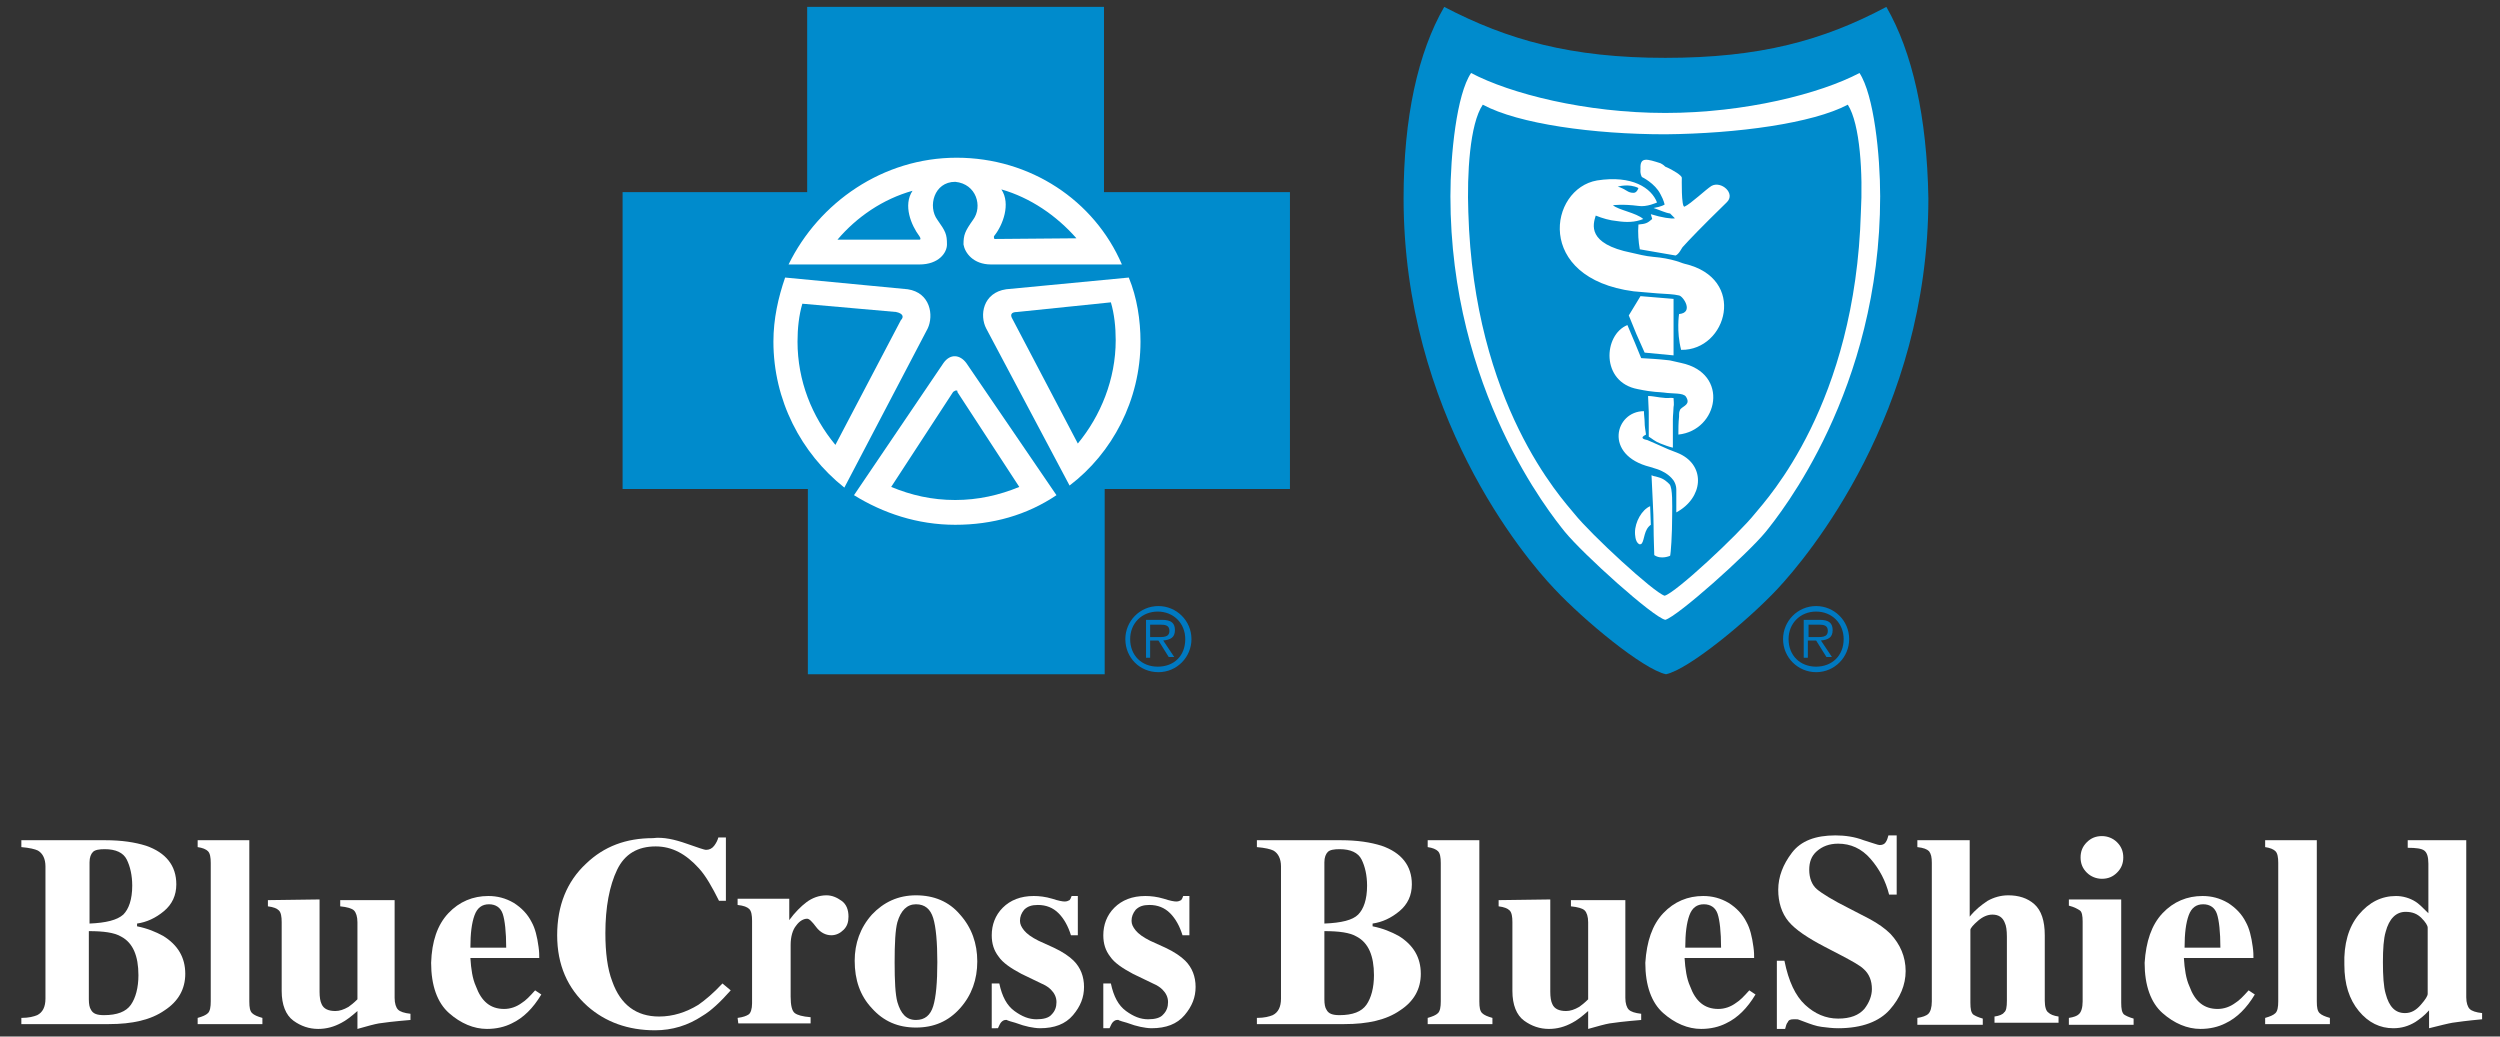<?xml version="1.0" encoding="utf-8"?>
<svg xmlns="http://www.w3.org/2000/svg" xmlns:xlink="http://www.w3.org/1999/xlink" fill="#FFFFFF" version="1.1" x="0px" y="0px" viewBox="0 0 363 150.5" style="enable-background:new 0 0 363 150.5;">
<rect x="0" y="0" width="363" height="150.5" fill="#333333" stroke="none"/>
<style type="text/css">
	.st0{fill:#FFFFFF;}
	.st1{fill:#008BCC;}
	.st2{fill:#0079C1;}
</style>
<g id="Layer_2_00000118388620354030842280000017825869982435388562_">
	<circle class="st0" cx="138.7" cy="49.3" r="28.3"/>
	<path class="st1" d="M138.9,56.7c-0.2,0-0.2,0-0.5,0.2l-9,13.8c2.9,1.2,5.9,1.9,9.3,1.9c3.3,0,6.4-0.7,9.3-1.9l-9-13.8   C139.1,56.7,138.9,56.7,138.9,56.7z M130.1,45.3l-13.6-1.2c-0.5,1.7-0.7,3.6-0.7,5.5c0,5.7,2.1,10.9,5.5,15l9.5-18.1   C131.3,46,131.1,45.5,130.1,45.3z"/>
	<path class="st1" d="M160.3,27.9V1h-43.1v26.9H90.4V71h26.9v26.9h43.1V71h26.9V27.9H160.3z M138.9,22.9c10.7,0,20,6.2,24,15.5h-19   c-2.6,0-3.8-1.7-4-2.9c0-1.4,0.2-1.9,1.4-3.6c1.4-1.9,0.5-5.2-2.6-5.5c-3.1,0-4,3.6-2.6,5.5c1.2,1.7,1.4,2.1,1.4,3.6   c0,1.2-1.2,2.9-4,2.9h-19C118.9,29.4,128.2,22.9,138.9,22.9z M112.3,49.6c0-3.3,0.7-6.4,1.7-9.3l17.8,1.7c3.3,0.5,3.8,3.8,2.9,5.7   l-12.1,23.1C116.3,65.8,112.3,58.1,112.3,49.6z M153.4,71.9c-4.3,2.9-9.3,4.3-14.7,4.3c-5.5,0-10.5-1.7-14.7-4.3l13-19.2   c1-1.4,2.4-1.2,3.3,0L153.4,71.9z M155.3,70.5l-12.1-22.8c-1-1.9-0.5-5.2,2.9-5.7l17.8-1.7c1.2,2.9,1.7,6.2,1.7,9.3   C165.6,58.1,161.5,65.8,155.3,70.5z"/>
	<path class="st1" d="M156.3,34.6c-2.9-3.3-6.7-5.9-10.9-7.1c1.4,2.1,0.2,5.2-1,6.7c-0.2,0.2,0,0.5,0,0.5L156.3,34.6L156.3,34.6z    M147.7,45.3c-1,0-1,0.5-0.7,1l9.5,18.1c3.3-4,5.5-9.3,5.5-15c0-1.9-0.2-3.8-0.7-5.5L147.7,45.3z M132.5,27.7   c-4.3,1.2-8.1,3.8-10.9,7.1h11.9c0.2,0,0.2-0.2,0-0.5C132.3,32.7,131.1,29.8,132.5,27.7z"/>
	<path d="M3.1,147.8c1.1,0,1.8-0.2,2.3-0.4c0.8-0.4,1.2-1.2,1.2-2.4v-19.2c0-1.1-0.4-1.9-1.1-2.3c-0.4-0.2-1.2-0.4-2.4-0.5v-1h12.2   c2.4,0,4.3,0.3,5.9,0.8c2.9,1,4.4,2.9,4.4,5.6c0,1.6-0.6,2.9-1.8,3.9c-1.2,1-2.5,1.6-3.9,1.8v0.4c1.5,0.3,2.7,0.8,3.8,1.4   c2.1,1.3,3.2,3.1,3.2,5.5c0,2.2-1,4-3,5.3c-2,1.4-4.7,2-8.1,2H3.1V147.8z M17.9,132.8c0.8-0.8,1.3-2.2,1.3-4.2   c0-1.5-0.3-2.8-0.8-3.8s-1.6-1.5-3.2-1.5c-0.8,0-1.4,0.1-1.7,0.4s-0.5,0.8-0.5,1.5v8.9C15.4,134,17,133.6,17.9,132.8z M13.2,146.6   c0.3,0.6,0.9,0.8,1.9,0.8c1.9,0,3.2-0.5,3.9-1.5s1.1-2.5,1.1-4.3c0-2.8-0.8-4.7-2.5-5.6c-1-0.6-2.6-0.8-4.7-0.8v9.9   C12.9,145.8,13,146.3,13.2,146.6z"/>
	<path d="M28.7,147.8c0.7-0.2,1.2-0.4,1.5-0.7s0.4-0.9,0.4-1.7v-20.1c0-0.8-0.1-1.4-0.4-1.7s-0.8-0.5-1.5-0.6v-1h7.5v23.4   c0,0.9,0.1,1.4,0.4,1.7c0.3,0.3,0.8,0.5,1.5,0.7v0.9h-9.4C28.7,148.7,28.7,147.8,28.7,147.8z"/>
	<path d="M46.4,130.6V144c0,0.8,0.1,1.4,0.3,1.8c0.3,0.7,1,1,2,1c0.6,0,1.2-0.2,1.9-0.6c0.3-0.2,0.8-0.6,1.3-1.1v-11.2   c0-0.8-0.2-1.4-0.5-1.7s-1-0.5-2-0.6v-0.9h7.9v14.2c0,0.8,0.2,1.4,0.5,1.7s0.9,0.5,1.8,0.6v0.9c-2.4,0.2-4,0.4-4.6,0.5   s-1.7,0.4-3.1,0.8v-2.6c-0.9,0.8-1.7,1.4-2.3,1.7c-1.1,0.6-2.2,0.9-3.4,0.9c-1.3,0-2.5-0.4-3.6-1.2s-1.7-2.3-1.7-4.3v-10   c0-0.8-0.1-1.4-0.4-1.7c-0.3-0.3-0.8-0.5-1.6-0.6v-0.9L46.4,130.6L46.4,130.6z"/>
	<path d="M65.1,132.6c1.6-1.7,3.6-2.5,5.8-2.5c1.3,0,2.5,0.3,3.7,1c1.1,0.7,2,1.6,2.6,2.8c0.5,0.9,0.8,2.1,1,3.6   c0.1,0.7,0.1,1.2,0.1,1.6h-10c0.1,1.6,0.3,3,0.8,4.1c0.8,2.2,2.1,3.3,4.1,3.3c0.9,0,1.8-0.3,2.6-0.9c0.5-0.3,1.1-0.9,1.9-1.8   l0.9,0.6c-1.2,2-2.6,3.4-4.3,4.2c-1,0.5-2.2,0.8-3.6,0.8c-1.9,0-3.8-0.8-5.5-2.3s-2.6-4-2.6-7.3C62.7,136.7,63.5,134.3,65.1,132.6z    M73.5,137.6c0-2.3-0.2-4-0.5-4.9s-1-1.4-2-1.4s-1.7,0.5-2.1,1.6s-0.6,2.6-0.6,4.7L73.5,137.6L73.5,137.6z"/>
	<path d="M99.7,122.5c1.7,0.6,2.6,0.9,2.8,0.9c0.5,0,0.9-0.2,1.2-0.6c0.3-0.4,0.5-0.8,0.6-1.2h1.1v9.2h-1c-1-2-1.9-3.6-2.9-4.7   c-1.9-2.1-3.9-3.2-6.3-3.2c-2.6,0-4.5,1.1-5.6,3.4c-1.1,2.3-1.7,5.4-1.7,9.2c0,2.8,0.3,5.2,1,7c1.2,3.4,3.5,5.1,6.8,5.1   c2,0,3.9-0.6,5.7-1.7c1-0.7,2.2-1.7,3.5-3.1l1.2,1c-1.5,1.7-2.9,3-4.1,3.7c-2.1,1.4-4.4,2.1-6.9,2.1c-3.9,0-7.2-1.2-9.8-3.5   c-2.9-2.6-4.4-6-4.4-10.3s1.4-7.8,4.2-10.4c2.6-2.5,5.8-3.7,9.7-3.7C96.3,121.5,98,121.9,99.7,122.5z"/>
	<path d="M107.1,147.8c0.8-0.1,1.3-0.3,1.6-0.5s0.5-0.8,0.5-1.6v-1.2v-10.8c0-0.8-0.1-1.4-0.4-1.7s-0.8-0.5-1.7-0.6v-0.9h7.5v3.1   c0.8-1.1,1.7-2,2.5-2.6s1.8-1,2.9-1c0.8,0,1.5,0.3,2.2,0.8s1,1.3,1,2.3c0,0.8-0.2,1.4-0.7,1.9s-1.1,0.8-1.8,0.8   c-0.8,0-1.6-0.4-2.2-1.2s-1-1.2-1.3-1.2c-0.5,0-1.1,0.3-1.6,1c-0.5,0.6-0.8,1.6-0.8,2.8v7.5c0,1.3,0.2,2.1,0.6,2.4   c0.4,0.3,1.1,0.5,2.3,0.6v0.9h-10.5L107.1,147.8L107.1,147.8z"/>
	<path d="M126.6,132.8c1.7-1.8,3.8-2.8,6.4-2.8s4.8,0.9,6.4,2.8c1.7,1.9,2.5,4.2,2.5,6.8s-0.8,4.9-2.5,6.8s-3.8,2.8-6.4,2.8   c-2.6,0-4.7-0.9-6.4-2.8c-1.7-1.8-2.5-4.1-2.5-6.9C124.1,137,124.9,134.7,126.6,132.8z M130.3,145.5c0.5,1.7,1.3,2.6,2.7,2.6   c1.3,0,2.1-0.7,2.5-2s0.6-3.4,0.6-6.4c0-2.9-0.2-5.1-0.6-6.4c-0.4-1.3-1.2-2-2.5-2s-2.2,0.9-2.7,2.6c-0.3,1.1-0.4,3.1-0.4,5.8   C129.9,142.5,130,144.4,130.3,145.5z"/>
	<path d="M144,142.8h1.1c0.4,1.9,1.1,3.2,2.2,4c1.1,0.8,2.1,1.2,3.2,1.2c1,0,1.8-0.2,2.2-0.7c0.5-0.5,0.7-1.1,0.7-1.8   s-0.3-1.3-0.8-1.8c-0.3-0.3-0.7-0.6-1.4-0.9l-2.9-1.4c-1.5-0.8-2.7-1.6-3.3-2.5c-0.7-0.9-1-1.9-1-3.1c0-1.5,0.5-2.9,1.6-4   s2.6-1.7,4.5-1.7c0.8,0,1.7,0.1,2.7,0.4c0.9,0.3,1.5,0.4,1.8,0.4s0.5-0.1,0.7-0.2c0.1-0.1,0.2-0.3,0.3-0.6h0.9v5.7h-1   c-0.4-1.3-1-2.4-1.8-3.2s-1.8-1.2-3-1.2c-0.9,0-1.5,0.2-2,0.7c-0.4,0.5-0.6,1-0.6,1.6c0,0.5,0.2,0.9,0.6,1.4c0.4,0.5,1.1,1,2.1,1.5   l2.2,1c1.3,0.6,2.3,1.3,2.9,1.9c1,1,1.5,2.3,1.5,3.8s-0.5,2.8-1.6,4.1s-2.7,1.9-4.8,1.9c-0.5,0-1.1-0.1-1.6-0.2s-1.2-0.3-2-0.6   l-0.7-0.2c-0.2-0.1-0.4-0.1-0.5-0.2c-0.1,0-0.1,0-0.2,0c-0.2,0-0.4,0.1-0.6,0.3c-0.2,0.2-0.3,0.5-0.5,0.9H144V142.8z"/>
	<path d="M160.2,142.8h1.1c0.4,1.9,1.1,3.2,2.2,4c1.1,0.8,2.1,1.2,3.2,1.2c1,0,1.8-0.2,2.2-0.7c0.5-0.5,0.7-1.1,0.7-1.8   s-0.3-1.3-0.8-1.8c-0.3-0.3-0.7-0.6-1.4-0.9l-2.9-1.4c-1.5-0.8-2.7-1.6-3.3-2.5c-0.7-0.9-1-1.9-1-3.1c0-1.5,0.5-2.9,1.6-4   s2.6-1.7,4.5-1.7c0.8,0,1.7,0.1,2.7,0.4c0.9,0.3,1.5,0.4,1.8,0.4s0.5-0.1,0.7-0.2c0.1-0.1,0.2-0.3,0.3-0.6h0.9v5.7h-1   c-0.4-1.3-1-2.4-1.8-3.2s-1.8-1.2-3-1.2c-0.9,0-1.5,0.2-2,0.7c-0.4,0.5-0.6,1-0.6,1.6c0,0.5,0.2,0.9,0.6,1.4c0.4,0.5,1.1,1,2.1,1.5   l2.2,1c1.3,0.6,2.3,1.3,2.9,1.9c1,1,1.5,2.3,1.5,3.8s-0.5,2.8-1.6,4.1s-2.7,1.9-4.8,1.9c-0.5,0-1.1-0.1-1.6-0.2s-1.2-0.3-2-0.6   l-0.7-0.2c-0.2-0.1-0.4-0.1-0.5-0.2c-0.1,0-0.1,0-0.2,0c-0.2,0-0.4,0.1-0.6,0.3c-0.2,0.2-0.3,0.5-0.5,0.9h-0.9L160.2,142.8   L160.2,142.8z"/>
	<path d="M182.5,147.8c1.1,0,1.8-0.2,2.3-0.4c0.8-0.4,1.2-1.2,1.2-2.4v-19.2c0-1.1-0.4-1.9-1.1-2.3c-0.4-0.2-1.2-0.4-2.4-0.5v-1   h12.2c2.4,0,4.3,0.3,5.9,0.8c2.9,1,4.4,2.9,4.4,5.6c0,1.6-0.6,2.9-1.8,3.9s-2.5,1.6-3.9,1.8v0.4c1.5,0.3,2.7,0.8,3.8,1.4   c2.1,1.3,3.2,3.1,3.2,5.5c0,2.2-1,4-3,5.3c-2,1.4-4.7,2-8.1,2h-12.7L182.5,147.8L182.5,147.8z M197.2,132.8   c0.8-0.8,1.3-2.2,1.3-4.2c0-1.5-0.3-2.8-0.8-3.8s-1.6-1.5-3.2-1.5c-0.8,0-1.4,0.1-1.7,0.4s-0.5,0.8-0.5,1.5v8.9   C194.8,134,196.4,133.6,197.2,132.8z M192.6,146.6c0.3,0.6,0.9,0.8,1.9,0.8c1.9,0,3.2-0.5,3.9-1.5s1.1-2.5,1.1-4.3   c0-2.8-0.8-4.7-2.5-5.6c-1-0.6-2.6-0.8-4.7-0.8v9.9C192.3,145.8,192.4,146.3,192.6,146.6z"/>
	<path d="M207.3,147.8c0.7-0.2,1.2-0.4,1.5-0.7s0.4-0.9,0.4-1.7v-20.1c0-0.8-0.1-1.4-0.4-1.7s-0.8-0.5-1.5-0.6v-1h7.5v23.4   c0,0.9,0.1,1.4,0.4,1.7c0.3,0.3,0.8,0.5,1.5,0.7v0.9h-9.4V147.8z"/>
	<path d="M225.1,130.6V144c0,0.8,0.1,1.4,0.3,1.8c0.3,0.7,1,1,2,1c0.6,0,1.2-0.2,1.9-0.6c0.3-0.2,0.8-0.6,1.3-1.1v-11.2   c0-0.8-0.2-1.4-0.5-1.7s-1-0.5-2-0.6v-0.9h7.9v14.2c0,0.8,0.2,1.4,0.5,1.7s0.9,0.5,1.8,0.6v0.9c-2.4,0.2-4,0.4-4.6,0.5   s-1.7,0.4-3.1,0.8v-2.6c-0.9,0.8-1.7,1.4-2.3,1.7c-1.1,0.6-2.2,0.9-3.4,0.9c-1.3,0-2.5-0.4-3.6-1.2s-1.7-2.3-1.7-4.3v-10   c0-0.8-0.1-1.4-0.4-1.7c-0.3-0.3-0.8-0.5-1.6-0.6v-0.9L225.1,130.6L225.1,130.6z"/>
	<path d="M241.5,132.6c1.6-1.7,3.6-2.5,5.8-2.5c1.3,0,2.5,0.3,3.7,1c1.1,0.7,2,1.6,2.6,2.8c0.5,0.9,0.8,2.1,1,3.6   c0.1,0.7,0.1,1.2,0.1,1.6h-10.1c0.1,1.6,0.3,3,0.8,4.1c0.8,2.2,2.1,3.3,4.1,3.3c0.9,0,1.8-0.3,2.6-0.9c0.5-0.3,1.1-0.9,1.9-1.8   l0.9,0.6c-1.2,2-2.6,3.4-4.3,4.2c-1,0.5-2.2,0.8-3.6,0.8c-1.9,0-3.8-0.8-5.5-2.3s-2.6-4-2.6-7.3   C239.1,136.7,239.9,134.3,241.5,132.6z M249.9,137.6c0-2.3-0.2-4-0.5-4.9s-1-1.4-2-1.4s-1.7,0.5-2.1,1.6c-0.4,1.1-0.6,2.6-0.6,4.7   L249.9,137.6L249.9,137.6z"/>
	<path d="M258,139.5h1.1c0.6,3,1.6,5.1,3,6.4s3,2,4.8,2s3-0.5,3.8-1.4c0.7-0.9,1.1-1.9,1.1-2.9c0-1.2-0.4-2.2-1.2-2.9   c-0.5-0.5-1.6-1.1-3.1-1.9l-2.5-1.3c-2.5-1.3-4.3-2.5-5.3-3.7s-1.5-2.8-1.5-4.6c0-1.9,0.7-3.7,2-5.4s3.4-2.5,6.3-2.5   c1.4,0,2.8,0.2,4.1,0.7c1.3,0.4,2.1,0.7,2.3,0.7c0.4,0,0.7-0.1,0.9-0.4c0.2-0.3,0.3-0.6,0.4-1h1.2v8.6h-1.1c-0.5-2-1.4-3.7-2.7-5.2   s-2.9-2.2-4.7-2.2c-1.3,0-2.3,0.4-3.1,1.1s-1.1,1.6-1.1,2.7c0,1.2,0.4,2.2,1.1,2.8c0.7,0.6,2.3,1.6,4.7,2.8l2.9,1.5   c1.3,0.7,2.3,1.4,3.1,2.2c1.4,1.5,2.2,3.3,2.2,5.4c0,2-0.8,3.9-2.3,5.6s-4,2.7-7.5,2.7c-0.8,0-1.6-0.1-2.4-0.2   c-0.8-0.1-1.6-0.4-2.4-0.7l-0.8-0.3c-0.2-0.1-0.3-0.1-0.5-0.1s-0.3,0-0.4,0c-0.4,0-0.7,0.1-0.8,0.4c-0.2,0.2-0.3,0.6-0.4,1H258   V139.5z"/>
	<path d="M278.4,147.8c0.7-0.1,1.3-0.3,1.6-0.6c0.3-0.3,0.5-0.9,0.5-1.8v-20.1c0-0.8-0.1-1.3-0.4-1.7c-0.3-0.3-0.8-0.5-1.7-0.6v-1   h7.6v11.1c0.8-1,1.7-1.7,2.6-2.3c0.9-0.5,1.9-0.8,3-0.8c1.5,0,2.8,0.4,3.8,1.3c1,0.9,1.5,2.4,1.5,4.5v9.5c0,0.9,0.2,1.5,0.5,1.7   c0.3,0.3,0.8,0.5,1.5,0.6v0.9h-9.3v-0.9c0.7-0.1,1.2-0.3,1.4-0.6c0.3-0.2,0.4-0.8,0.4-1.7V136c0-0.9-0.1-1.6-0.3-2   c-0.3-0.8-0.9-1.2-1.8-1.2c-0.7,0-1.4,0.3-2.1,0.9c-0.7,0.6-1.1,1.1-1.1,1.3v10.6c0,0.9,0.1,1.4,0.4,1.7c0.3,0.2,0.7,0.4,1.4,0.6   v0.9h-9.5V147.8z"/>
	<path d="M300.4,147.8c0.7-0.1,1.2-0.3,1.4-0.5c0.4-0.3,0.6-1,0.6-1.9v-11.6c0-0.8-0.1-1.4-0.4-1.6s-0.8-0.5-1.6-0.7v-0.9h7.6v15   c0,0.9,0.1,1.4,0.4,1.7c0.3,0.2,0.7,0.4,1.4,0.6v0.9h-9.4V147.8z M303,122.3c0.6-0.6,1.3-0.9,2.2-0.9c0.8,0,1.6,0.3,2.2,0.9   s0.9,1.3,0.9,2.2s-0.3,1.6-0.9,2.2s-1.3,0.9-2.2,0.9c-0.8,0-1.6-0.3-2.2-0.9s-0.9-1.3-0.9-2.2S302.4,122.9,303,122.3z"/>
	<path d="M314,132.6c1.6-1.7,3.6-2.5,5.8-2.5c1.3,0,2.5,0.3,3.7,1c1.1,0.7,2,1.6,2.6,2.8c0.5,0.9,0.8,2.1,1,3.6   c0.1,0.7,0.1,1.2,0.1,1.6h-10.1c0.1,1.6,0.3,3,0.8,4.1c0.8,2.2,2.1,3.3,4.1,3.3c0.9,0,1.8-0.3,2.6-0.9c0.5-0.3,1.1-0.9,1.9-1.8   l0.9,0.6c-1.2,2-2.6,3.4-4.3,4.2c-1,0.5-2.2,0.8-3.6,0.8c-1.9,0-3.8-0.8-5.5-2.3s-2.6-4-2.6-7.3C311.6,136.7,312.4,134.3,314,132.6   z M322.4,137.6c0-2.3-0.2-4-0.5-4.9s-1-1.4-2-1.4s-1.7,0.5-2.1,1.6s-0.6,2.6-0.6,4.7L322.4,137.6L322.4,137.6z"/>
	<path d="M328.9,147.8c0.7-0.2,1.2-0.4,1.5-0.7s0.4-0.9,0.4-1.7v-20.1c0-0.8-0.1-1.4-0.4-1.7s-0.8-0.5-1.5-0.6v-1h7.5v23.4   c0,0.9,0.1,1.4,0.4,1.7s0.8,0.5,1.5,0.7v0.9h-9.4V147.8z"/>
	<path d="M342.5,132.8c1.5-1.8,3.3-2.7,5.4-2.7c1,0,2,0.3,2.8,0.8c0.5,0.3,1.1,0.9,1.9,1.7v-7.2c0-1-0.2-1.6-0.6-1.9   s-1.2-0.4-2.4-0.4V122h8.5v22.8c0,0.8,0.2,1.4,0.5,1.7s0.9,0.5,1.8,0.6v0.9c-2.2,0.2-3.6,0.4-4.3,0.5c-0.6,0.1-1.8,0.4-3.4,0.8   v-2.6c-0.7,0.8-1.4,1.3-2,1.7c-1,0.6-2,0.9-3.2,0.9c-1.9,0-3.6-0.8-5-2.5s-2.1-3.9-2.1-6.7C340.3,137.1,341,134.6,342.5,132.8z    M351.5,145.9c0.7-0.8,1-1.3,1-1.6v-9.6c0-0.3-0.3-0.8-0.9-1.4c-0.6-0.6-1.3-0.9-2.3-0.9c-1.4,0-2.4,1-2.9,2.9   c-0.3,1-0.4,2.5-0.4,4.4c0,2,0.1,3.6,0.4,4.6c0.5,1.9,1.4,2.8,2.8,2.8C350.1,147.1,350.8,146.7,351.5,145.9z"/>
</g>
<g id="Layer_3">
	<path class="st0" d="M241.4,14.7c0,0,20-0.3,29.3-6.6c0,0,4.1,4.9,4.1,21.7c0,16.7-6.9,47.7-33.2,61.4c0,0-30.4-11.2-32.9-62.2   c0,0-1.1-11.2,4.4-21.1C213.1,7.9,224.4,13.6,241.4,14.7"/>
	<path class="st2" d="M263.6,92.5c0.8,0,1.8,0.1,1.8-0.9c0-0.8-0.6-0.9-1.3-0.9h-1.5v1.8H263.6z M262.6,95.5h-0.7v-5.5h2.3   c1.4,0,1.9,0.5,1.9,1.5c0,1.1-0.7,1.4-1.7,1.5l1.6,2.4h-0.8l-1.5-2.4h-1.2V95.5z M267.7,92.8c0-2.3-1.7-4-4-4c-2.3,0-4,1.7-4,4   c0,2.4,1.7,4,4,4C266,96.8,267.7,95.2,267.7,92.8 M258.9,92.8c0-2.6,2.1-4.8,4.8-4.8c2.6,0,4.8,2.1,4.8,4.8c0,2.6-2.1,4.8-4.8,4.8   C261.1,97.6,258.9,95.5,258.9,92.8"/>
	<path class="st2" d="M168,92.5c0.8,0,1.8,0.1,1.8-0.9c0-0.8-0.6-0.9-1.3-0.9h-1.5v1.8H168z M167.1,95.5h-0.7v-5.5h2.3   c1.4,0,1.9,0.5,1.9,1.5c0,1.1-0.7,1.4-1.7,1.5l1.6,2.4h-0.8l-1.5-2.4h-1.2V95.5z M172.1,92.8c0-2.3-1.7-4-4-4c-2.3,0-4,1.7-4,4   c0,2.4,1.7,4,4,4C170.5,96.8,172.1,95.2,172.1,92.8 M163.4,92.8c0-2.6,2.1-4.8,4.8-4.8c2.6,0,4.8,2.1,4.8,4.8   c0,2.6-2.1,4.8-4.8,4.8C165.5,97.6,163.4,95.5,163.4,92.8"/>
	<path class="st1" d="M256.4,77.2c-2.7,3.3-12.8,12.3-14.6,12.8c-1.8-0.4-11.9-9.5-14.6-12.8c-2-2.5-16.6-20.5-16.6-48.7   c0-6,0.9-14.8,3-17.9c5.7,3,16.6,5.8,28.2,5.8c11.6,0,22.5-2.8,28.2-5.8c2.1,3.2,3,11.9,3,17.9C273,56.7,258.4,74.7,256.4,77.2    M273.9,1c-9.2,4.9-18.4,7.4-32.1,7.4c-13.7,0-22.9-2.6-32.1-7.4c-3.8,6.6-5.9,16-5.9,27.8c0,31.2,17.5,52.1,21.9,56.7   c4.3,4.6,12.9,11.7,16.2,12.4c3.3-0.7,11.9-7.8,16.2-12.4c4.3-4.6,21.9-25.5,21.9-56.7C279.8,17,277.7,7.6,273.9,1"/>
	<path class="st1" d="M237.9,27.3c0,0-0.2,0.7-0.7,0.7c-0.4,0-0.7-0.1-1-0.3c-0.8-0.5-1.3-0.6-1.3-0.6S236.5,26.6,237.9,27.3"/>
	<path class="st1" d="M250.7,29.4c-3.7,3.6-5.5,5.5-6.4,6.5c-0.1,0.1-0.5,1-1,1.2l-5.2-0.9c-0.2-1.1-0.3-2.4-0.2-3.6   c1.1-0.1,1.3-0.2,2-0.8l-0.2-0.7c1.6,0.5,3,0.7,3.5,0.6l-0.7-0.7c-0.7-0.1-1.5-0.5-2.4-0.8c1.2-0.2,1.6-0.5,1.6-0.5   s-0.1-0.6-0.6-1.5c-0.8-1.6-2.7-2.5-2.7-2.5c-0.3-0.6-0.2-0.9-0.2-1.2c-0.1-1.8,1-1.4,2.9-0.8c0.4,0.2,0.6,0.4,0.7,0.5   c1.2,0.5,2.4,1.3,2.4,1.6c0,0-0.1,4.4,0.4,4.2c0.9-0.4,3.1-2.5,3.9-3C249.9,26.2,252.1,28.1,250.7,29.4 M244.1,50.8   c-0.7-2.7-0.3-5.2-0.3-5.2c2.2-0.2,0.6-2.6,0-2.7c-0.9-0.2-1.6-0.2-3.1-0.3c-1-0.1-2.6-0.2-3.5-0.3c-14.4-1.9-12.3-14.9-5.3-16.1   c5.1-0.8,7.9,1.1,8.7,3.2c0,0-1.5,0.7-2.7,0.5c-2.3-0.3-3.7-0.1-3.7-0.1c0.8,0.7,3.4,1.1,4.4,2c-1.2,0.5-2.5,0.5-3.8,0.3   c-1.1-0.1-2.1-0.4-3.1-0.8c-0.4,1.3-1.3,4.1,5.2,5.4c0.9,0.2,2,0.5,3.2,0.6c1.2,0.1,2.3,0.3,3.3,0.6c0.4,0.1,0.8,0.3,1.2,0.4   C253.7,40.4,250.8,50.9,244.1,50.8 M236.5,45.8l1.7-2.8l4.8,0.4l0,8.2l-4.2-0.4l-1.2-2.7L236.5,45.8z M243.7,63.1   c0-0.8,0-1.7,0.1-2.6c0-0.6,0-0.7,0.2-1.1c0.5-0.5,1.5-0.7,0.8-1.8c-0.4-0.6-1.9-0.4-3.2-0.6c-0.7-0.1-1.4,0-3.8-0.5   c-5.4-1-5-7.9-1.5-9.3l1.1,2.6l0.9,2.2c1.5,0.1,2.1,0.1,3.9,0.3c0.3,0,0.9,0.2,1.9,0.4C251.2,54.2,249.5,62.5,243.7,63.1    M239.4,59.8c0-0.4-0.1-1.8-0.1-2.3c0.6,0,0.9,0.1,1.7,0.2c1.4,0.2,1.4,0,2,0.1c0,0.2,0.1,1,0,1.3c0,0.5-0.1,1.2-0.1,1.8   c0,1,0,1,0,2c0,0.5,0,1.6,0,2.1c-0.5-0.1-1.3-0.4-1.8-0.6c-0.8-0.3-1.2-0.7-1.7-1c0-0.2,0-0.8,0-0.9l0-1.1L239.4,59.8z M243.4,74.4   v-3.3c0-0.7-0.3-1.3-0.7-1.7c-0.3-0.3-0.6-0.6-1.4-1c-0.4-0.2-0.7-0.3-1.7-0.6c-6.8-1.7-5.1-8.1-0.9-8.1c0,0.6,0.1,1.1,0.1,1.6   c0,0.6,0.1,1.1,0.2,1.8c-1,0.5-0.3,0.7,0.2,0.8c0.5,0.2,1.8,0.8,2.5,1.1c0.6,0.3,1.8,0.7,2.2,0.9C247.7,67.7,247.3,72.3,243.4,74.4    M242.5,80.7c0,0-1.3,0.6-2.3-0.1c0-0.4-0.1-2.5-0.1-4.3c0-1.8-0.2-4.8-0.3-7.3c0.4,0.2,0.4,0.1,1,0.3c0.8,0.2,1.3,0.7,1.6,1   c0.5,0.5,0.4,3.2,0.4,4.4C242.8,77.7,242.6,80.4,242.5,80.7 M238.4,78.9c-0.1,0.1-0.3,0.2-0.4,0.1c-0.6-0.3-0.6-1.5-0.6-1.7   c0-1.5,1-3.3,2.2-3.8l0.1,2.7C238.7,76.9,238.8,78.3,238.4,78.9 M268.3,15.2c-5.1,2.7-16,4.2-26.5,4.3c-10.4,0-21.3-1.5-26.5-4.3   c-1.9,2.8-2.3,10.1-2.1,15.6c0.8,27.9,13.6,41.6,15.4,43.8c2.4,3,11.5,11.4,13.1,11.9c1.6-0.4,10.7-8.9,13.1-11.9   c1.8-2.2,14.6-15.9,15.4-43.8C270.5,25.3,270.1,18,268.3,15.2"/>
</g>
</svg>